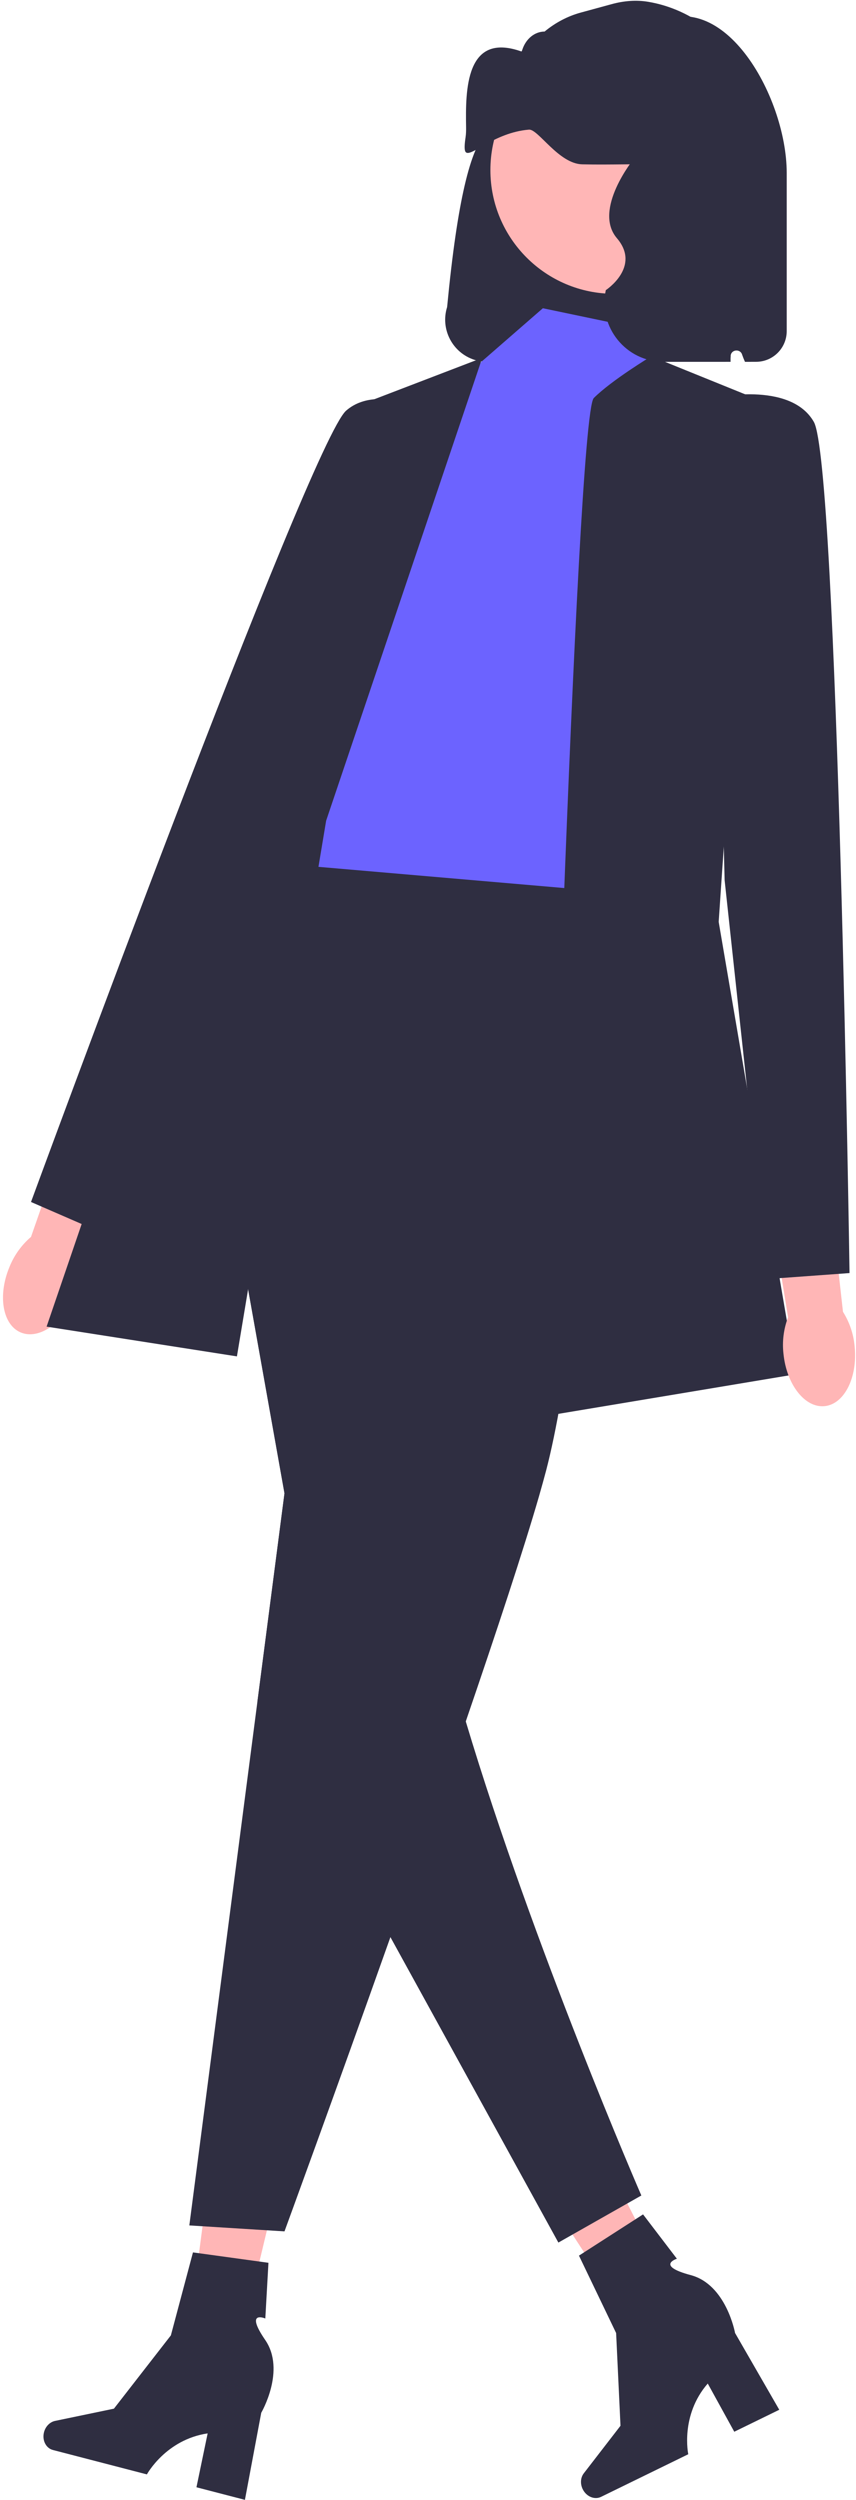 <svg width="159" height="464" viewBox="0 0 159 464" fill="none" xmlns="http://www.w3.org/2000/svg">
<path d="M43.105 440.927L34.257 438.852L39.608 398.073L52.666 401.134L43.105 440.927Z" fill="#FFB6B6"/>
<path d="M8.174 451.444C7.788 452.929 8.53 454.407 9.83 454.745L27.285 459.275C27.285 459.275 30.795 452.816 38.57 451.662L36.49 461.663L45.494 464L48.525 447.836C48.525 447.836 53.138 439.965 49.263 434.324C45.388 428.683 49.282 430.339 49.282 430.339L49.865 419.999L35.843 418.068L31.739 433.471L21.162 447.073L10.235 449.344C9.262 449.546 8.452 450.371 8.174 451.444Z" fill="#2F2E41"/>
<path d="M127.925 431.305L119.856 435.484L97.394 401.03L109.302 394.862L127.925 431.305Z" fill="#FFB6B6"/>
<path d="M108.234 462.015C108.908 463.394 110.432 464.034 111.64 463.445L127.844 455.531C127.844 455.531 126.308 448.343 131.463 442.409L136.389 451.358L144.748 447.276L136.536 433.028C136.536 433.028 134.92 424.049 128.307 422.285C121.694 420.521 125.73 419.245 125.73 419.245L119.447 411.013L107.54 418.667L114.443 433.036L115.255 450.247L108.433 459.079C107.826 459.865 107.748 461.019 108.234 462.015Z" fill="#2F2E41"/>
<path d="M90.495 67.157H135.704C135.637 65.033 136.089 62.925 137.019 61.014C137.045 63.134 137.511 65.226 138.388 67.157H140.441C143.582 67.154 146.127 64.608 146.131 61.467V32.09C146.129 17.706 133.831 -3.857 120.467 5.166C120.036 5.143 113.262 2.143 112.831 2.143C101.074 2.152 97.031 12.762 93.481 23.969C89.436 22.105 86.648 29.887 84.632 43.583C84.043 47.58 83.521 52.081 83.051 56.992C81.755 61.113 84.045 65.505 88.166 66.801C88.921 67.038 89.707 67.159 90.498 67.161L90.495 67.157Z" fill="#2F2E41"/>
<path d="M1.78 235.111C-0.461 240.424 0.463 245.887 3.844 247.314C7.225 248.74 11.782 245.589 14.023 240.274C14.948 238.163 15.354 235.861 15.206 233.562L24.42 210.929L13.707 206.832L5.758 229.579C4.009 231.079 2.643 232.975 1.777 235.11L1.78 235.111Z" fill="#FFB6B6"/>
<path d="M100.836 57.213L122.444 61.733L119.13 71.676L125.759 147.726L114.711 172.213L47.318 166.688L63.89 133.542C63.89 133.542 57.261 105.922 66.1 100.396C74.939 94.87 89.301 67.25 89.301 67.25L100.836 57.213Z" fill="#6C63FF"/>
<path d="M120.98 66.131L140.123 73.882L133.494 171.105L147.856 255.07L101.455 262.804C101.455 262.804 106.979 77.197 110.293 73.882C113.606 70.567 120.98 66.126 120.98 66.126V66.131Z" fill="#2F2E41"/>
<path d="M83.487 78.256C83.487 78.256 71.032 70.376 64.302 76.211C57.572 82.046 5.759 223.101 5.759 223.101L19.734 229.173L51.785 161.971L83.487 78.256Z" fill="#2F2E41"/>
<path d="M47.804 315.917L35.167 413.062L52.844 414.167C52.844 414.167 62.035 389.087 72.521 359.545C74.753 353.28 77.039 346.817 79.305 340.344C81.757 333.317 84.199 326.29 86.519 319.508C92.252 302.781 97.28 287.556 100.151 277.613C100.648 275.868 101.09 274.289 101.455 272.896C109.184 243.198 113.606 165.59 113.606 165.59L49.528 160.066L48.843 160.917L35.167 178.008L35.808 181.621L52.844 277.175L47.807 315.921L47.804 315.917Z" fill="#2F2E41"/>
<path d="M52.842 277.174L47.804 315.92L70.464 355.813L72.517 359.547L103.717 416.245L119.129 407.506C119.129 407.506 99.077 361.424 86.515 319.508C85.123 314.9 83.83 310.337 82.67 305.896C79.256 292.892 84.847 269.162 82.659 262.62C75.269 240.546 51.183 196.387 40.003 176.382L35.804 181.619L52.842 277.174Z" fill="#2F2E41"/>
<path d="M89.58 66.418L67.209 74.992L8.654 246.237L44.008 251.761L60.58 152.329L89.58 66.418Z" fill="#2F2E41"/>
<path d="M145.527 251.262C146.096 257.001 149.518 261.359 153.17 260.996C156.822 260.633 159.32 255.688 158.75 249.947C158.554 247.651 157.81 245.435 156.582 243.485L153.864 219.202L142.496 220.72L146.382 244.498C145.561 246.652 145.268 248.972 145.527 251.262Z" fill="#FFB6B6"/>
<path d="M132.386 73.887C132.386 73.887 146.749 70.573 151.168 78.307C155.588 86.041 157.797 236.294 157.797 236.294L142.6 237.399L134.597 163.38L132.387 73.89L132.386 73.887Z" fill="#2F2E41"/>
<path d="M114.057 54.533C126.741 54.533 137.023 44.251 137.023 31.568C137.023 18.884 126.741 8.602 114.057 8.602C101.373 8.602 91.091 18.884 91.091 31.568C91.091 44.251 101.373 54.533 114.057 54.533Z" fill="#FFB6B6"/>
<path d="M123.277 67.156H134.619C135.195 67.156 135.685 66.712 135.712 66.136L135.715 66.073C135.777 64.873 137.46 64.671 137.851 65.807C138.008 66.264 138.187 66.714 138.388 67.156H139.504V31.75C139.504 25.677 134.581 20.754 128.508 20.754C123.323 20.754 118.843 24.376 117.756 29.446C117.756 29.446 110.049 38.9 114.591 44.215C119.134 49.53 112.525 53.856 112.525 53.856C111.058 60.701 116.276 67.156 123.277 67.156Z" fill="#2F2E41"/>
<path d="M86.453 28.157C87.269 29.494 91.604 24.602 98.26 24.062C99.955 23.921 103.775 30.41 108.157 30.503C111.061 30.562 112.849 30.538 116.425 30.503C120.652 30.456 121.81 30.363 122.626 29.33C124.207 27.324 122.905 23.758 123.66 23.465C124.29 23.218 125.923 25.424 126.76 28.157C128.517 33.894 122.213 41.883 121.593 49.273C120.931 57.239 127.442 41.976 126.76 49.273C125.995 57.485 123.257 56.863 123.288 59.831C123.298 60.277 123.412 60.664 123.66 61.004C123.877 61.309 124.094 61.427 127.794 62.178C132.217 63.081 134.439 63.527 135.028 63.351C136.548 62.905 138.088 60.43 139.162 58.658C140.94 55.761 139.679 58.682 139.162 55.139C138.666 51.713 137.116 51.268 137.095 48.1C137.075 44.111 139.524 42.903 141.229 38.715C144.382 30.973 141.302 22.01 140.196 18.772C139.665 17.22 138.701 15.254 137.013 12.007C135.658 9.401 133.859 7.104 131.665 5.384C128.377 2.805 124.558 1.038 120.428 0.338C118.166 -0.045 115.86 0.156 113.637 0.763L107.876 2.334C105.455 2.994 103.173 4.191 101.16 5.855C99.285 5.862 97.658 7.238 97.015 9.239C96.948 9.448 96.886 9.57 96.836 9.552C86.453 5.868 86.46 16.779 86.574 23.596C86.585 24.293 86.563 24.91 86.484 25.412V25.447C86.277 26.796 86.226 27.782 86.453 28.157Z" fill="#2F2E41"/>
</svg>
